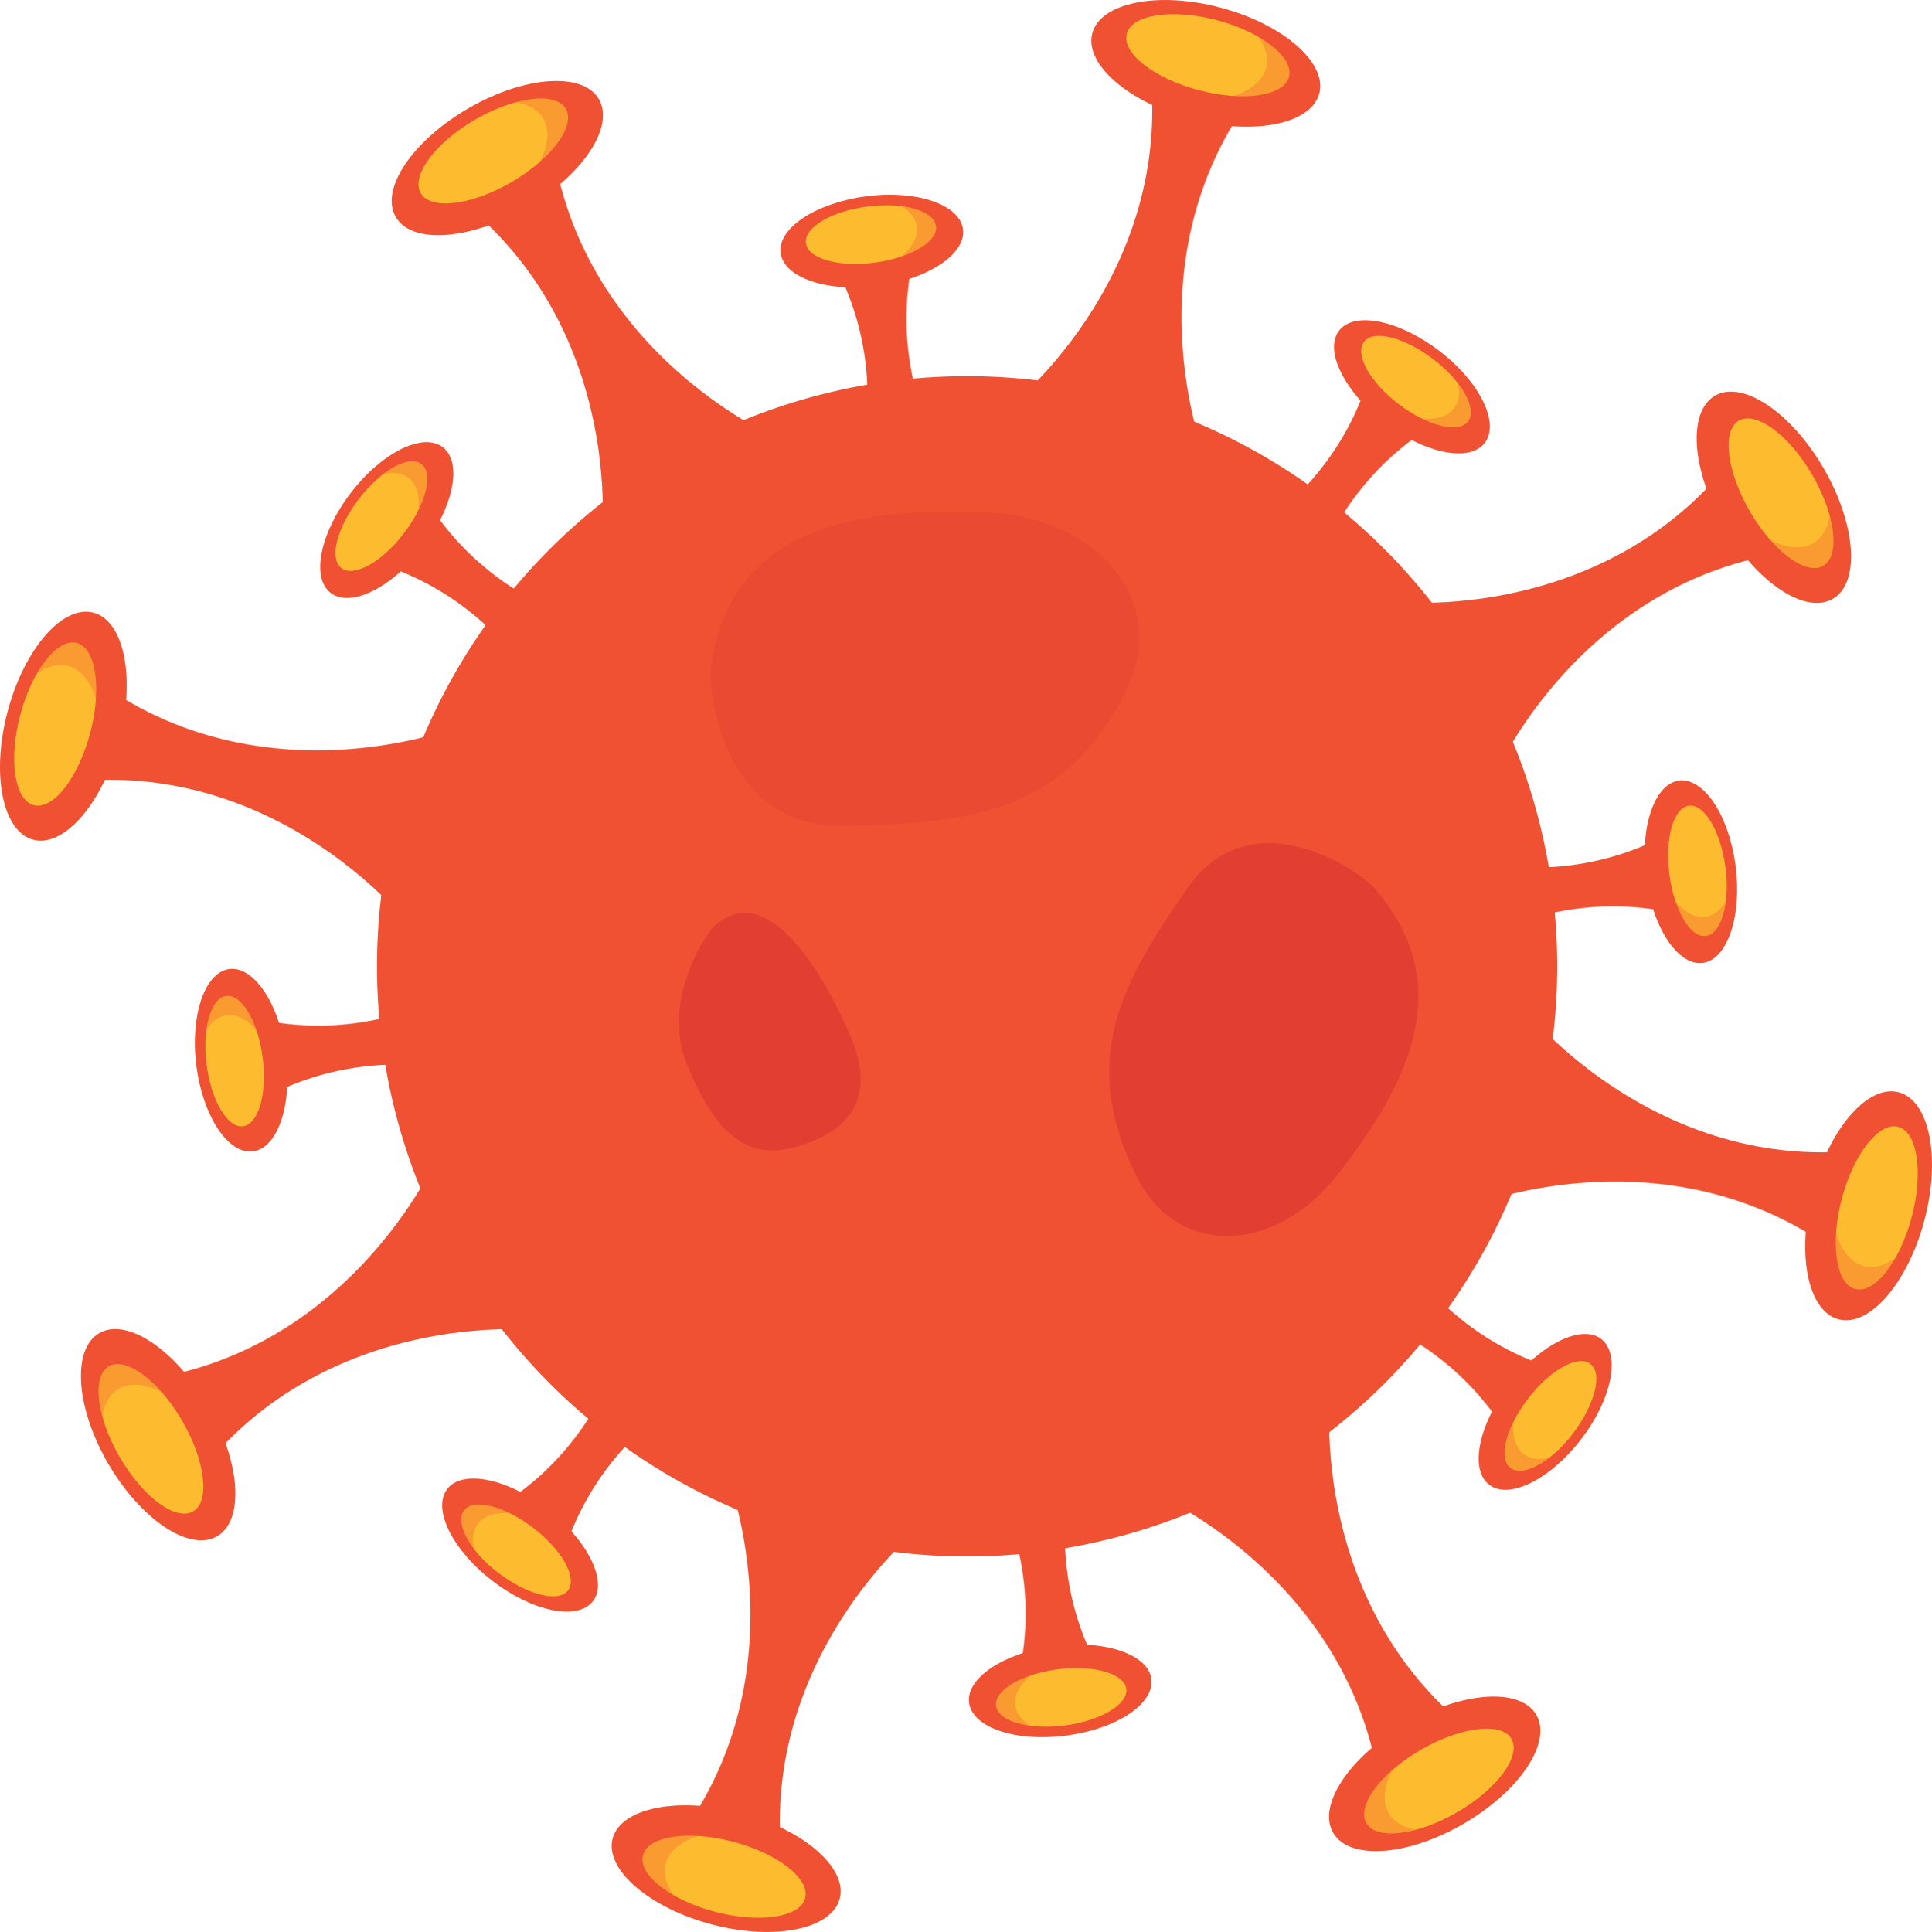<svg xmlns="http://www.w3.org/2000/svg" viewBox="0 0 334.61 334.61"><defs><style>.cls-1{isolation:isolate;}.cls-2,.cls-3,.cls-5{fill:#f05133;}.cls-3{opacity:0.4;}.cls-3,.cls-5,.cls-6,.cls-7{mix-blend-mode:multiply;}.cls-4{fill:#fdbb30;}.cls-5,.cls-6{opacity:0.3;}.cls-6,.cls-7{fill:#c41230;}.cls-7{opacity:0.1;}</style></defs><g class="cls-1"><g id="Layer_2" data-name="Layer 2"><g id="intro"><g id="_1_virus12" data-name="1_virus12"><path class="cls-2" d="M318.42,228.49c-5.33-1.42-7.32-11.37-4.44-22.21s9.55-18.53,14.88-17.1,7.31,11.37,4.42,22.22S323.74,229.9,318.42,228.49Z"/><path class="cls-2" d="M325.06,222.78l6.73-25.33C291.34,208,265,175.88,265,175.88l-4.31,16.24h0l-4.32,16.25S295.16,193.56,325.06,222.78Z"/><path class="cls-3" d="M315.4,215.07l.3-13.83c-7.28,6.42-36.95,3.39-42.59-3.11s1.69-13.19,1.69-13.19h0a67.82,67.82,0,0,1-9.78-9.06l-4.31,16.24h0l-4.32,16.25S287.44,196.62,315.4,215.07Z"/><path class="cls-4" d="M321.3,223.25c-3.34-.88-4.36-7.9-2.31-15.65s6.44-13.33,9.77-12.44,4.4,7.9,2.33,15.66S324.66,224.14,321.3,223.25Z"/><path class="cls-5" d="M332.67,213.33c-3.05,4.35-6.68,6.77-9.86,5.94-5.33-1.42-7.3-11.37-4.42-22.22.17-.67.41-1.28.61-1.92a35.91,35.91,0,0,0-5,11.15c-2.88,10.84-.89,20.79,4.44,22.21C323.42,229.81,329.54,223.12,332.67,213.33Z"/><path class="cls-2" d="M16.19,106.12c5.33,1.4,7.31,11.37,4.42,22.22s-9.54,18.51-14.86,17.09-7.31-11.37-4.43-22.21S10.87,104.7,16.19,106.12Z"/><path class="cls-2" d="M9.54,111.82,2.81,137.16c40.47-10.5,66.77,21.57,66.77,21.57l4.31-16.23v0l4.32-16.25S39.45,141,9.54,111.82Z"/><path class="cls-3" d="M19.2,119.53l-.3,13.84c7.28-6.42,37-3.4,42.59,3.11s-1.7,13.2-1.7,13.2h0a66.61,66.61,0,0,1,9.79,9l4.31-16.23v0l4.32-16.25S47.17,138,19.2,119.53Z"/><path class="cls-4" d="M13.3,111.36c3.34.88,4.37,7.89,2.31,15.64s-6.44,13.34-9.77,12.45-4.39-7.9-2.33-15.65S10,110.47,13.3,111.36Z"/><path class="cls-5" d="M1.94,121.28c3-4.35,6.67-6.77,9.86-5.94,5.32,1.42,7.3,11.36,4.41,22.21-.17.67-.4,1.29-.6,1.92a35.54,35.54,0,0,0,5-11.13c2.89-10.85.91-20.82-4.42-22.22C11.19,104.78,5.07,111.48,1.94,121.28Z"/><path class="cls-2" d="M230.9,317.42c-2.78-4.76,2.86-13.21,12.58-18.85s19.83-6.34,22.6-1.57-2.87,13.2-12.59,18.86S233.66,322.19,230.9,317.42Z"/><path class="cls-2" d="M239.63,318.08l22.68-13.14c-36-21.2-32-62.46-32-62.46l-14.53,8.43h0l-14.53,8.42S239.14,276.29,239.63,318.08Z"/><path class="cls-3" d="M238.26,305.81l10-9.57c-9.68-.62-28.53-23.73-27.9-32.33s10.52-8.11,10.52-8.11l0,0a66.88,66.88,0,0,1-.54-13.3l-14.53,8.43h0l-14.53,8.42S231.54,273,238.26,305.81Z"/><path class="cls-4" d="M236.65,315.76c-1.73-3,2.48-8.69,9.42-12.7s14-4.88,15.71-1.89-2.48,8.69-9.42,12.7S238.39,318.75,236.65,315.76Z"/><path class="cls-5" d="M251.69,316.78c-5.23.94-9.52.08-11.16-2.78-2.77-4.75,2.87-13.2,12.57-18.83.6-.34,1.2-.62,1.8-.93a35.84,35.84,0,0,0-11.42,4.33c-9.72,5.64-15.36,14.09-12.58,18.85C233.48,321.9,242.57,321.5,251.69,316.78Z"/><path class="cls-2" d="M103.72,17.19C106.48,22,100.85,30.4,91.14,36s-19.84,6.36-22.6,1.57S71.4,24.4,81.12,18.76,101,12.42,103.72,17.19Z"/><path class="cls-2" d="M95,16.53,72.29,29.68c36.06,21.18,32,62.47,32,62.47l14.53-8.43h0l14.56-8.45S95.48,58.32,95,16.53Z"/><path class="cls-3" d="M96.36,28.8l-10,9.57c9.68.63,28.52,23.74,27.92,32.32s-10.53,8.14-10.53,8.14h0a65.81,65.81,0,0,1,.5,13.32l14.53-8.43h0l14.56-8.45S103.09,61.63,96.36,28.8Z"/><path class="cls-4" d="M98,18.84c1.74,3-2.5,8.69-9.44,12.72s-14,4.87-15.7,1.88,2.49-8.69,9.41-12.71S96.23,15.84,98,18.84Z"/><path class="cls-5" d="M82.91,17.84c5.25-.94,9.53-.09,11.19,2.75,2.76,4.79-2.87,13.21-12.59,18.83-.61.37-1.2.63-1.79.94A35.58,35.58,0,0,0,91.14,36c9.71-5.62,15.34-14.06,12.58-18.83C101.13,12.71,92.06,13.12,82.91,17.84Z"/><path class="cls-2" d="M106.12,318.42c1.42-5.32,11.37-7.3,22.21-4.43s18.51,9.54,17.1,14.86-11.37,7.32-22.22,4.43S104.71,323.73,106.12,318.42Z"/><path class="cls-2" d="M111.82,325.07l25.34,6.73C126.66,291.34,158.74,265,158.74,265l-16.24-4.31h0l-16.24-4.32S141,295.16,111.82,325.07Z"/><path class="cls-3" d="M119.53,315.41l13.85.29c-6.42-7.27-3.41-36.95,3.11-42.59s13.18,1.7,13.18,1.7h0a66.75,66.75,0,0,1,9.06-9.8l-16.24-4.31h0l-16.24-4.32S138,287.45,119.53,315.41Z"/><path class="cls-4" d="M111.36,321.3c.88-3.33,7.89-4.37,15.65-2.31s13.33,6.45,12.44,9.77-7.9,4.4-15.66,2.34S110.46,324.65,111.36,321.3Z"/><path class="cls-5" d="M121.29,332.67c-4.37-3-6.79-6.68-6-9.85,1.42-5.33,11.36-7.32,22.22-4.43.66.18,1.27.4,1.92.61a35.9,35.9,0,0,0-11.15-5c-10.84-2.87-20.79-.89-22.21,4.43C104.8,323.41,111.49,329.54,121.29,332.67Z"/><path class="cls-2" d="M228.48,16.19c-1.4,5.32-11.35,7.3-22.21,4.42s-18.5-9.54-17.09-14.85,11.37-7.32,22.21-4.44S229.89,10.87,228.48,16.19Z"/><path class="cls-2" d="M222.77,9.55,197.44,2.82C208,43.29,175.87,69.58,175.87,69.58l16.24,4.31h0l16.24,4.33S193.57,39.46,222.77,9.55Z"/><path class="cls-3" d="M215.08,19.2l-13.85-.29c6.42,7.27,3.4,36.94-3.11,42.58s-13.19-1.7-13.19-1.7h0a67,67,0,0,1-9.06,9.79l16.24,4.31h0l16.24,4.33S196.6,47.17,215.08,19.2Z"/><path class="cls-4" d="M223.25,13.31c-.89,3.34-7.9,4.37-15.66,2.3s-13.32-6.43-12.44-9.77,7.91-4.38,15.66-2.33S224.14,10,223.25,13.31Z"/><path class="cls-5" d="M213.33,1.94c4.36,3,6.78,6.68,5.94,9.86-1.42,5.33-11.37,7.31-22.23,4.43-.66-.18-1.27-.42-1.91-.63a35.38,35.38,0,0,0,11.14,5c10.86,2.88,20.81.9,22.21-4.42C229.81,11.2,223.11,5.06,213.33,1.94Z"/><path class="cls-2" d="M17.19,230.9c4.77-2.77,13.2,2.87,18.84,12.58s6.33,19.83,1.57,22.59-13.2-2.87-18.85-12.56S12.42,233.67,17.19,230.9Z"/><path class="cls-2" d="M16.51,239.64l13.16,22.67c21.19-36,62.48-32,62.48-32l-8.43-14.54,0,0-8.43-14.53S58.32,239.13,16.51,239.64Z"/><path class="cls-3" d="M28.8,238.25l9.57,10c.62-9.69,23.74-28.55,32.33-27.92s8.11,10.53,8.11,10.53h0a66.35,66.35,0,0,1,13.32-.51l-8.43-14.54,0,0-8.43-14.53S61.64,231.53,28.8,238.25Z"/><path class="cls-4" d="M18.85,236.63c3-1.71,8.67,2.5,12.7,9.44s4.87,14,1.88,15.7-8.68-2.47-12.7-9.42S15.85,238.38,18.85,236.63Z"/><path class="cls-5" d="M17.84,251.69c-.94-5.24-.08-9.51,2.75-11.16,4.77-2.77,13.21,2.86,18.85,12.57.34.59.61,1.21.93,1.79A36,36,0,0,0,36,243.48C30.39,233.77,22,228.13,17.19,230.9,12.7,233.49,13.12,242.58,17.84,251.69Z"/><path class="cls-2" d="M317.42,103.71c-4.77,2.77-13.2-2.87-18.83-12.57s-6.34-19.83-1.57-22.6,13.19,2.85,18.83,12.58S322.19,101,317.42,103.71Z"/><path class="cls-2" d="M318.08,95,304.92,72.3c-21.18,36-62.46,32-62.46,32l8.44,14.54h0l8.43,14.54S276.29,95.48,318.08,95Z"/><path class="cls-3" d="M305.8,96.35l-9.57-10c-.61,9.69-23.72,28.55-32.3,27.92s-8.13-10.53-8.13-10.53h0a65.82,65.82,0,0,1-13.32.5l8.44,14.54h0l8.43,14.54S273,103.08,305.8,96.35Z"/><path class="cls-4" d="M315.77,98c-3,1.72-8.68-2.5-12.71-9.45s-4.88-14-1.89-15.7,8.71,2.49,12.72,9.43S318.77,96.23,315.77,98Z"/><path class="cls-5" d="M316.76,82.92c.95,5.22.08,9.53-2.75,11.17-4.77,2.77-13.21-2.86-18.84-12.58-.35-.58-.62-1.2-.91-1.8a35.28,35.28,0,0,0,4.33,11.43c5.63,9.7,14.06,15.34,18.83,12.57C321.89,101.12,321.49,92.05,316.76,82.92Z"/><path class="cls-2" d="M257.92,257.14c-3.42-2.63-1.85-10.42,3.51-17.38s12.5-10.48,15.9-7.85,1.85,10.42-3.51,17.38S261.32,259.78,257.92,257.14Z"/><path class="cls-2" d="M264.45,255,277,238.77c-32.4-4.64-41.69-35.74-41.69-35.74l-8,10.41h0l-8,10.44S251.68,224.92,264.45,255Z"/><path class="cls-3" d="M259.79,246.55l4.41-9.9c-7.2,2.44-27.71-8.71-29.81-15.12s5.2-9,5.2-9h0a52.74,52.74,0,0,1-4.33-9.49l-8,10.41h0l-8,10.44S245.18,224.77,259.79,246.55Z"/><path class="cls-4" d="M261.58,254.23c-2.14-1.64-.77-7,3.07-12s8.66-7.67,10.81-6,.77,7-3,12S263.74,255.9,261.58,254.23Z"/><path class="cls-5" d="M272.78,250.5c-3.51,2.24-6.87,2.88-8.9,1.32-3.41-2.65-1.85-10.42,3.52-17.38.32-.43.68-.8,1-1.2a27.59,27.59,0,0,0-7,6.52c-5.36,7-6.93,14.75-3.51,17.38C261.13,259.61,267.58,256.62,272.78,250.5Z"/><path class="cls-2" d="M76.69,77.47c3.42,2.63,1.85,10.39-3.51,17.38s-12.48,10.47-15.91,7.84-1.83-10.42,3.52-17.37S73.28,74.82,76.69,77.47Z"/><path class="cls-2" d="M70.17,79.59,57.66,95.83c32.38,4.64,41.69,35.75,41.69,35.75l8-10.42h0l8-10.42S83,109.69,70.17,79.59Z"/><path class="cls-3" d="M74.82,88.05,70.43,98c7.19-2.43,27.69,8.69,29.81,15.11s-5.23,9-5.23,9v0a52.08,52.08,0,0,1,4.34,9.49l8-10.42h0l8-10.42S89.43,109.82,74.82,88.05Z"/><path class="cls-4" d="M73,80.38c2.14,1.64.76,7-3.06,12s-8.67,7.67-10.82,6-.78-7,3.06-12S70.87,78.71,73,80.38Z"/><path class="cls-5" d="M61.82,84.1c3.53-2.24,6.88-2.88,8.92-1.32,3.42,2.63,1.83,10.42-3.53,17.39-.32.41-.68.8-1,1.19a28,28,0,0,0,7-6.51c5.36-7,6.93-14.75,3.51-17.38C73.48,75,67,78,61.82,84.1Z"/><path class="cls-2" d="M167.85,294.9c-.56-4.28,6.07-8.66,14.78-9.8s16.24,1.41,16.78,5.7-6,8.65-14.78,9.79S168.4,299.19,167.85,294.9Z"/><path class="cls-2" d="M174,298l20.35-2.66c-19.6-26.18-4.19-54.74-4.19-54.74l-13,1.7h0L164,244S186.23,267.7,174,298Z"/><path class="cls-3" d="M176.67,288.74l10.12-3.88c-6.81-3.39-13.44-25.76-10.39-31.78s10.06-2.68,10.06-2.68h0a51,51,0,0,1,3.65-9.76l-13,1.7h0L164,244S181.73,263,176.67,288.74Z"/><path class="cls-4" d="M172.5,295.44c-.34-2.68,4.43-5.51,10.65-6.32s11.57.72,11.92,3.38-4.43,5.53-10.66,6.34S172.86,298.13,172.5,295.44Z"/><path class="cls-5" d="M183.06,300.72c-4.05-.91-6.89-2.83-7.22-5.37-.56-4.27,6.07-8.68,14.76-9.8.55-.07,1.06-.08,1.57-.13a28.09,28.09,0,0,0-9.54-.32c-8.71,1.14-15.34,5.52-14.78,9.8C168.37,298.92,175,301.38,183.06,300.72Z"/><path class="cls-2" d="M166.78,39.71c.54,4.28-6.07,8.67-14.8,9.81s-16.23-1.43-16.78-5.71S141.26,35.16,150,34,166.22,35.43,166.78,39.71Z"/><path class="cls-2" d="M160.65,36.59l-20.34,2.65c19.63,26.17,4.2,54.74,4.2,54.74l13-1.68,0,0,13.05-1.69S148.39,66.91,160.65,36.59Z"/><path class="cls-3" d="M158,45.85l-10.11,3.91c6.81,3.37,13.43,25.74,10.38,31.78s-10.06,2.68-10.06,2.68h0A51.08,51.08,0,0,1,144.51,94l13-1.68,0,0,13.05-1.69S152.87,71.6,158,45.85Z"/><path class="cls-4" d="M162.11,39.17c.36,2.69-4.41,5.5-10.65,6.32s-11.56-.7-11.89-3.39,4.41-5.51,10.64-6.33S161.76,36.47,162.11,39.17Z"/><path class="cls-5" d="M151.56,33.89c4.06.91,6.9,2.82,7.22,5.36.56,4.3-6.06,8.67-14.78,9.82-.53.06-1,.08-1.57.11a28.39,28.39,0,0,0,9.55.34c8.73-1.14,15.34-5.53,14.8-9.81C166.26,35.7,159.57,33.24,151.56,33.89Z"/><path class="cls-2" d="M77.46,257.9c2.64-3.42,10.42-1.84,17.39,3.53s10.47,12.49,7.84,15.89-10.41,1.84-17.37-3.5S74.83,261.33,77.46,257.9Z"/><path class="cls-2" d="M79.57,264.44,95.83,277c4.64-32.41,35.76-41.71,35.76-41.71l-10.43-8h0l-10.43-8S109.69,251.68,79.57,264.44Z"/><path class="cls-3" d="M88.06,259.8l9.9,4.38c-2.43-7.19,8.72-27.71,15.11-29.8s9,5.21,9,5.21h0a52.58,52.58,0,0,1,9.5-4.32l-10.43-8h0l-10.43-8S109.84,245.18,88.06,259.8Z"/><path class="cls-4" d="M80.37,261.58c1.65-2.14,7-.77,12,3.05s7.67,8.68,6,10.83-7,.76-12-3S78.72,263.73,80.37,261.58Z"/><path class="cls-5" d="M84.1,272.79c-2.23-3.52-2.89-6.87-1.3-8.91,2.63-3.42,10.4-1.85,17.37,3.5.41.34.8.7,1.2,1a28.27,28.27,0,0,0-6.52-7c-7-5.37-14.75-7-17.39-3.53C75,261.12,78,267.56,84.1,272.79Z"/><path class="cls-2" d="M257.15,76.69c-2.64,3.44-10.41,1.84-17.38-3.52s-10.48-12.48-7.85-15.9,10.4-1.83,17.39,3.53S259.77,73.28,257.15,76.69Z"/><path class="cls-2" d="M255,70.17,238.78,57.65C234.12,90,203,99.34,203,99.34l10.43,8v0l10.43,8S224.91,82.94,255,70.17Z"/><path class="cls-3" d="M246.56,74.81l-9.91-4.39c2.43,7.19-8.71,27.71-15.12,29.8s-9-5.2-9-5.2h0a52.27,52.27,0,0,1-9.5,4.33l10.43,8v0l10.43,8S224.78,89.42,246.56,74.81Z"/><path class="cls-4" d="M254.25,73c-1.66,2.15-7,.78-12-3s-7.69-8.68-6-10.82,7-.76,12,3.05S255.9,70.87,254.25,73Z"/><path class="cls-5" d="M250.51,61.82c2.23,3.52,2.88,6.88,1.31,8.91-2.64,3.43-10.41,1.85-17.38-3.51-.42-.34-.8-.69-1.2-1a28,28,0,0,0,6.53,7c7,5.36,14.74,7,17.38,3.52C259.61,73.5,256.63,67,250.51,61.82Z"/><path class="cls-2" d="M39.72,167.84c4.27-.55,8.67,6.06,9.8,14.78s-1.42,16.23-5.7,16.79-8.67-6.06-9.8-14.76S35.44,168.4,39.72,167.84Z"/><path class="cls-2" d="M36.59,174l2.63,20.36C65.41,174.69,94,190.11,94,190.11l-1.69-13v0L90.6,164S66.91,186.22,36.59,174Z"/><path class="cls-3" d="M45.87,176.67l3.89,10.1c3.36-6.79,25.76-13.44,31.77-10.38s2.69,10.05,2.69,10.05h0A50.88,50.88,0,0,1,94,190.11l-1.69-13v0L90.6,164S71.6,181.74,45.87,176.67Z"/><path class="cls-4" d="M39.17,172.49c2.68-.35,5.51,4.42,6.32,10.66s-.71,11.55-3.39,11.91-5.52-4.43-6.32-10.65S36.49,172.84,39.17,172.49Z"/><path class="cls-5" d="M33.89,183.07c.91-4.07,2.81-6.9,5.36-7.23,4.29-.58,8.68,6,9.81,14.76.06.54.08,1.06.12,1.59a28,28,0,0,0,.34-9.57c-1.13-8.72-5.53-15.33-9.8-14.78C35.7,168.36,33.25,175.05,33.89,183.07Z"/><path class="cls-2" d="M294.9,166.76c-4.27.56-8.66-6.06-9.79-14.77s1.41-16.24,5.69-16.8,8.67,6.06,9.79,14.78S299.17,166.21,294.9,166.76Z"/><path class="cls-2" d="M298,160.65l-2.66-20.34c-26.18,19.62-54.75,4.19-54.75,4.19l1.69,13v0l1.69,13S267.69,148.38,298,160.65Z"/><path class="cls-3" d="M288.75,157.94l-3.9-10.1c-3.37,6.8-25.75,13.43-31.76,10.38s-2.69-10.06-2.69-10.06h0a52.17,52.17,0,0,1-9.76-3.66l1.69,13v0l1.69,13S263,152.88,288.75,157.94Z"/><path class="cls-4" d="M295.44,162.1c-2.68.36-5.5-4.42-6.31-10.64s.69-11.56,3.38-11.91S298,144,298.84,150.2,298.14,161.75,295.44,162.1Z"/><path class="cls-5" d="M300.72,151.56c-.9,4-2.83,6.88-5.38,7.23-4.27.55-8.66-6.06-9.79-14.79-.07-.52-.09-1-.12-1.56a27.63,27.63,0,0,0-.32,9.55c1.13,8.71,5.52,15.33,9.79,14.77C298.92,166.23,301.37,159.56,300.72,151.56Z"/><path class="cls-2" d="M141.27,266.13a102.2,102.2,0,1,1,125-72.53A102.18,102.18,0,0,1,141.27,266.13Z"/><path class="cls-3" d="M249.13,228.81A102.12,102.12,0,0,1,105.59,86.17,102.14,102.14,0,1,0,249.13,228.81Z"/><path class="cls-6" d="M123.84,160.3c-1.9,1.68-9.15,13.15-5,23.68,4.44,11.28,10,17.08,18.46,14.79,8.88-2.41,15-7.66,9.92-19.5C142.49,168.26,132.9,152.27,123.84,160.3Z"/><path class="cls-7" d="M123.22,114.63c-.82,4.86,1.83,28.92,23.08,28.42s38.81-1.89,49.14-24.39c6.68-14.45-5-29.38-25.5-30S127.21,90.62,123.22,114.63Z"/><path class="cls-6" d="M238.05,153.85c-3-3.44-21.53-15.74-32.41,0S186.44,183.2,197,204c6.74,13.39,23.55,13.74,34.85-.8S253,171,238.05,153.85Z"/></g></g></g></g></svg>
